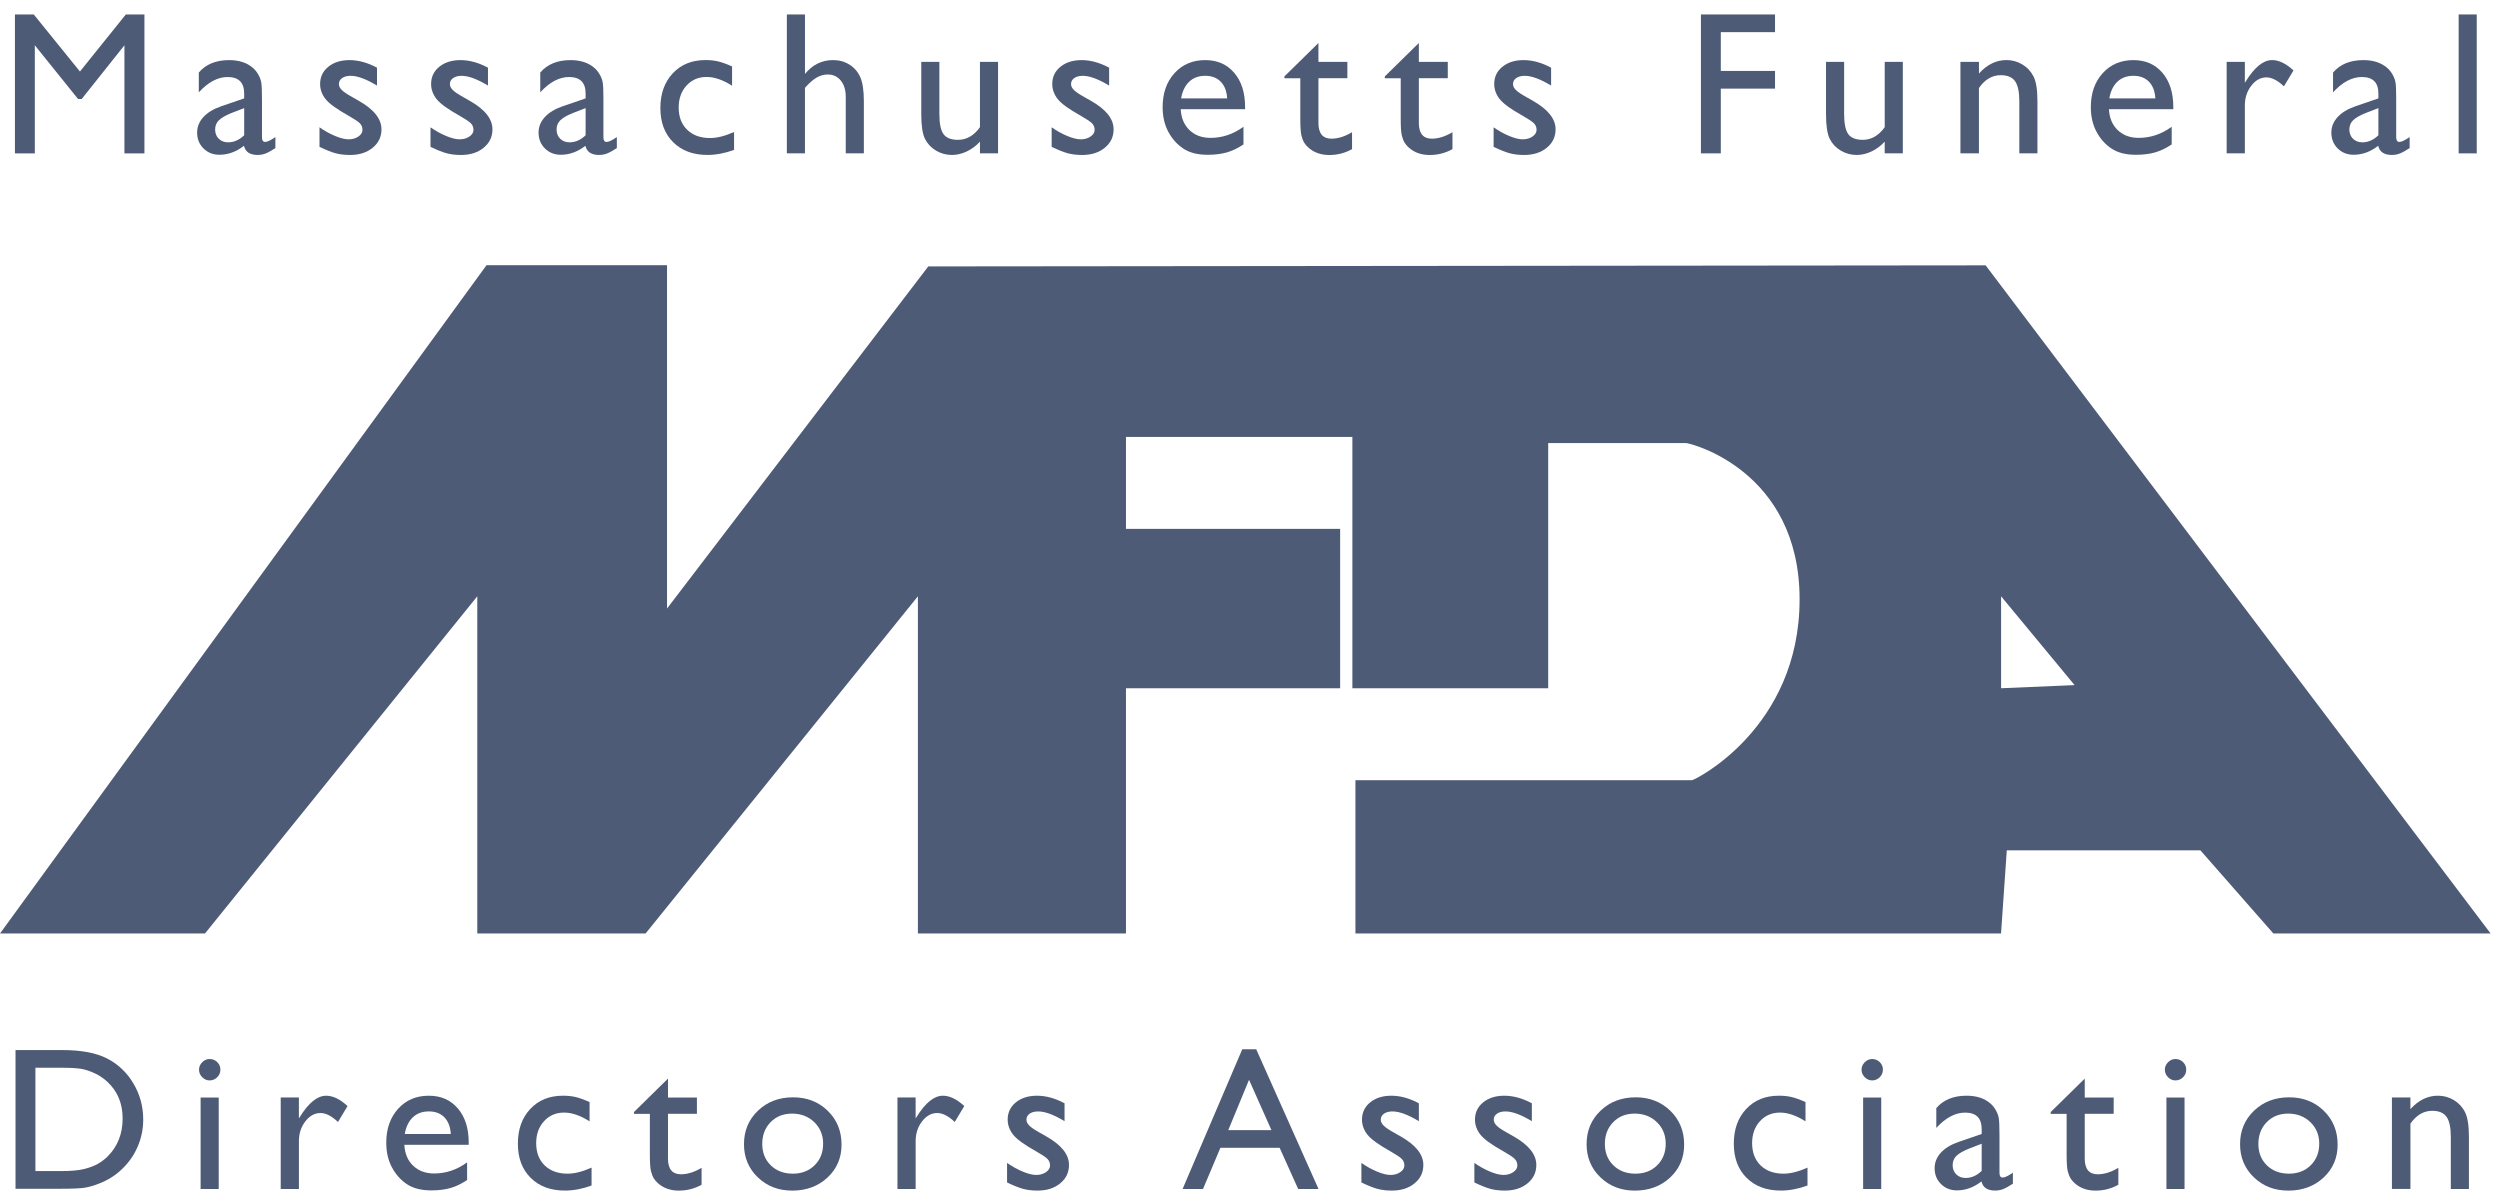<?xml version="1.0" encoding="UTF-8"?>
<svg id="Layer_1" xmlns="http://www.w3.org/2000/svg" version="1.1" viewBox="0 0 115 55">
  <!-- Generator: Adobe Illustrator 29.6.1, SVG Export Plug-In . SVG Version: 2.1.1 Build 9)  -->
  <defs>
    <style>
      .st0 {
        fill: #4d5b76;
      }
    </style>
  </defs>
  <path class="st0" d="M30.683,12.2v15.793l12.018-15.738,48.638-.049,23.229,30.734h-9.993l-3.357-3.825h-8.906l-.264,3.825h-29.698v-7.05h15.482c.113,0,4.949-2.375,4.949-8.319,0-5.945-5.034-7.191-5.23-7.191h-6.334v11.281h-9.008v-11.563h-10.415v4.23h9.852v7.332h-9.852v11.281h-9.571v-15.511l-12.527,15.511h-7.741v-15.511l-12.527,15.511H0L22.379,12.2h8.304ZM92.05,27.429v4.23l3.381-.144-3.381-4.086Z"/>
  <path class="st0" d="M5.788.665h.856v6.39h-.92V2.083l-1.965,2.47h-.169l-1.988-2.47v4.972h-.915V.665h.866l2.124,2.625L5.788.665Z"/>
  <path class="st0" d="M12.051,4.525v1.789c0,.143.049.215.146.215.101,0,.258-.075.471-.224v.508c-.189.122-.341.205-.455.249-.114.044-.234.066-.359.066-.357,0-.567-.14-.631-.421-.354.274-.731.412-1.13.412-.293,0-.537-.097-.732-.29-.195-.194-.293-.437-.293-.73,0-.265.095-.502.286-.711.191-.209.461-.374.812-.496l1.066-.366v-.224c0-.506-.253-.759-.76-.759-.454,0-.897.235-1.327.704v-.91c.323-.381.788-.572,1.395-.572.454,0,.819.119,1.093.357.091.076.174.178.247.304s.12.253.14.38c.02.127.03.367.03.72ZM11.232,6.222v-1.249l-.558.215c-.284.113-.484.226-.602.341-.117.114-.176.257-.176.428,0,.174.056.316.167.425.111.11.255.165.432.165.265,0,.511-.108.737-.325Z"/>
  <path class="st0" d="M14.697,6.753v-.897c.235.165.475.298.721.4.245.102.452.153.62.153.174,0,.323-.043.448-.128.125-.085.188-.188.188-.306,0-.122-.04-.223-.121-.304-.081-.081-.255-.197-.524-.35-.537-.299-.888-.554-1.055-.766-.166-.212-.249-.443-.249-.693,0-.323.126-.587.378-.791.252-.204.576-.306.972-.306.412,0,.834.116,1.267.348v.823c-.494-.299-.898-.448-1.212-.448-.162,0-.292.034-.391.103-.099.069-.149.16-.149.273,0,.098.045.191.135.279.09.088.248.195.473.32l.297.169c.702.396,1.053.835,1.053,1.317,0,.345-.135.627-.405.848-.27.221-.617.332-1.041.332-.25,0-.473-.027-.668-.08-.195-.053-.441-.152-.737-.295Z"/>
  <path class="st0" d="M19.803,6.753v-.897c.235.165.475.298.721.4.246.102.452.153.62.153.174,0,.323-.043.448-.128.125-.085.188-.188.188-.306,0-.122-.04-.223-.121-.304-.081-.081-.256-.197-.524-.35-.537-.299-.888-.554-1.055-.766-.166-.212-.249-.443-.249-.693,0-.323.126-.587.377-.791.252-.204.576-.306.972-.306.412,0,.834.116,1.267.348v.823c-.494-.299-.898-.448-1.212-.448-.162,0-.292.034-.391.103-.099.069-.149.16-.149.273,0,.098.045.191.135.279.09.088.248.195.473.32l.297.169c.702.396,1.053.835,1.053,1.317,0,.345-.135.627-.405.848-.27.221-.617.332-1.041.332-.25,0-.473-.027-.668-.08-.195-.053-.441-.152-.737-.295Z"/>
  <path class="st0" d="M27.757,4.525v1.789c0,.143.049.215.146.215.101,0,.258-.075.471-.224v.508c-.189.122-.341.205-.455.249-.114.044-.234.066-.359.066-.357,0-.567-.14-.631-.421-.354.274-.731.412-1.13.412-.293,0-.537-.097-.732-.29-.195-.194-.293-.437-.293-.73,0-.265.095-.502.286-.711.191-.209.461-.374.812-.496l1.066-.366v-.224c0-.506-.253-.759-.759-.759-.455,0-.897.235-1.327.704v-.91c.323-.381.788-.572,1.395-.572.455,0,.819.119,1.093.357.091.076.174.178.247.304s.12.253.14.38.03.367.03.72ZM26.938,6.222v-1.249l-.558.215c-.284.113-.484.226-.602.341-.117.114-.176.257-.176.428,0,.174.056.316.167.425.111.11.255.165.432.165.265,0,.511-.108.737-.325Z"/>
  <path class="st0" d="M33.767,6.071v.823c-.418.156-.827.233-1.226.233-.659,0-1.184-.195-1.576-.586-.392-.39-.588-.913-.588-1.569,0-.662.191-1.195.572-1.601.381-.406.883-.608,1.505-.608.216,0,.411.021.583.062.172.041.385.118.638.231v.887c-.421-.268-.811-.403-1.171-.403-.375,0-.683.132-.924.396-.241.264-.361.6-.361,1.009,0,.43.13.772.391,1.025.261.253.612.38,1.055.38.32,0,.688-.093,1.103-.279Z"/>
  <path class="st0" d="M36.196.665h.833v2.735c.348-.424.779-.636,1.294-.636.281,0,.532.07.755.21.223.14.389.334.497.581.108.247.162.614.162,1.102v2.397h-.833v-2.603c0-.308-.075-.556-.226-.743s-.351-.281-.598-.281c-.183,0-.355.047-.517.142-.162.095-.34.252-.535.471v3.014h-.833V.665Z"/>
  <path class="st0" d="M45.078,7.055v-.54c-.177.194-.379.344-.606.452-.227.107-.454.161-.68.161-.265,0-.51-.066-.734-.199-.224-.133-.393-.313-.508-.54-.114-.227-.172-.605-.172-1.132v-2.411h.833v2.398c0,.441.063.75.19.925.126.175.348.263.666.263.397,0,.734-.194,1.011-.581v-3.005h.833v4.208s-.833,0-.833,0Z"/>
  <path class="st0" d="M48.376,6.753v-.897c.235.165.475.298.721.4.245.102.452.153.62.153.174,0,.323-.043.448-.128.125-.085.188-.188.188-.306,0-.122-.041-.223-.121-.304-.081-.081-.255-.197-.524-.35-.537-.299-.888-.554-1.055-.766-.166-.212-.249-.443-.249-.693,0-.323.126-.587.377-.791.252-.204.576-.306.972-.306.412,0,.834.116,1.267.348v.823c-.494-.299-.898-.448-1.212-.448-.162,0-.292.034-.391.103-.099.069-.149.16-.149.273,0,.098.045.191.135.279.089.088.247.195.473.32l.298.169c.702.396,1.052.835,1.052,1.317,0,.345-.135.627-.405.848-.27.221-.617.332-1.041.332-.25,0-.473-.027-.668-.08-.195-.053-.441-.152-.737-.295Z"/>
  <path class="st0" d="M57.273,5.024h-2.96c.021.403.156.723.405.961.248.238.57.357.963.357.549,0,1.055-.171,1.519-.512v.814c-.256.171-.51.293-.762.366-.252.073-.547.11-.885.11-.464,0-.839-.096-1.125-.288-.287-.192-.516-.451-.689-.775-.172-.325-.258-.701-.258-1.128,0-.64.181-1.161.544-1.562.363-.401.834-.602,1.414-.602.558,0,1.004.195,1.336.586.333.39.499.913.499,1.569v.105ZM54.332,4.525h2.118c-.021-.332-.12-.589-.297-.768-.177-.18-.415-.27-.714-.27-.299,0-.544.09-.734.27-.191.18-.315.436-.373.768Z"/>
  <path class="st0" d="M59.083,3.515l1.565-1.537v.869h1.331v.75h-1.331v2.06c0,.481.2.722.599.722.299,0,.615-.099.947-.297v.778c-.32.18-.669.27-1.048.27-.381,0-.699-.111-.952-.334-.079-.067-.145-.143-.197-.226-.052-.084-.095-.194-.13-.329-.035-.136-.053-.394-.053-.775v-1.866h-.732v-.082Z"/>
  <path class="st0" d="M63.702,3.515l1.565-1.537v.869h1.331v.75h-1.331v2.06c0,.481.2.722.599.722.299,0,.615-.099.947-.297v.778c-.32.18-.67.27-1.048.27-.381,0-.699-.111-.952-.334-.079-.067-.145-.143-.197-.226-.052-.084-.095-.194-.13-.329-.035-.136-.053-.394-.053-.775v-1.866h-.732v-.082Z"/>
  <path class="st0" d="M68.706,6.753v-.897c.235.165.475.298.72.4.246.102.452.153.62.153.174,0,.323-.043.448-.128.125-.085.188-.188.188-.306,0-.122-.04-.223-.121-.304-.081-.081-.256-.197-.524-.35-.537-.299-.888-.554-1.054-.766-.166-.212-.249-.443-.249-.693,0-.323.126-.587.378-.791.252-.204.576-.306.972-.306.412,0,.834.116,1.267.348v.823c-.494-.299-.898-.448-1.212-.448-.162,0-.292.034-.391.103-.099.069-.149.16-.149.273,0,.098.045.191.135.279.089.088.247.195.473.32l.298.169c.702.396,1.052.835,1.052,1.317,0,.345-.135.627-.405.848-.27.221-.617.332-1.041.332-.25,0-.473-.027-.668-.08-.195-.053-.441-.152-.737-.295Z"/>
  <path class="st0" d="M78.242.665h3.409v.814h-2.494v1.784h2.494v.814h-2.494v2.978h-.915V.665Z"/>
  <path class="st0" d="M86.696,7.055v-.54c-.177.194-.379.344-.606.452-.227.107-.454.161-.679.161-.265,0-.51-.066-.734-.199-.224-.133-.394-.313-.508-.54-.114-.227-.172-.605-.172-1.132v-2.411h.833v2.398c0,.441.063.75.19.925.127.175.349.263.666.263.397,0,.734-.194,1.011-.581v-3.005h.833v4.208s-.833,0-.833,0Z"/>
  <path class="st0" d="M91.032,2.846v.535c.372-.412.795-.618,1.267-.618.262,0,.506.068.732.204.226.136.397.322.515.558s.176.611.176,1.123v2.406h-.833v-2.397c0-.43-.066-.737-.197-.922-.131-.184-.351-.277-.659-.277-.394,0-.727.197-1.002.59v3.005h-.851V2.846h.851Z"/>
  <path class="st0" d="M99.971,5.024h-2.96c.021.403.156.723.405.961.249.238.57.357.963.357.549,0,1.055-.171,1.519-.512v.814c-.256.171-.51.293-.762.366-.252.073-.547.11-.885.11-.464,0-.839-.096-1.125-.288-.287-.192-.516-.451-.689-.775-.172-.325-.259-.701-.259-1.128,0-.64.182-1.161.545-1.562.363-.401.834-.602,1.414-.602.558,0,1.003.195,1.336.586.332.39.499.913.499,1.569v.105ZM97.029,4.525h2.118c-.021-.332-.121-.589-.297-.768-.177-.18-.415-.27-.714-.27-.299,0-.544.09-.734.27-.191.18-.315.436-.373.768Z"/>
  <path class="st0" d="M103.263,2.846v.965l.046-.073c.402-.65.805-.974,1.208-.974.314,0,.642.159.983.476l-.439.732c-.29-.274-.558-.412-.805-.412-.269,0-.501.128-.698.384-.197.256-.295.56-.295.91v2.2h-.837V2.846h.837Z"/>
  <path class="st0" d="M110.225,4.525v1.789c0,.143.049.215.147.215.1,0,.257-.075.471-.224v.508c-.189.122-.341.205-.455.249-.115.044-.234.066-.36.066-.356,0-.567-.14-.631-.421-.354.274-.73.412-1.13.412-.293,0-.537-.097-.732-.29-.195-.194-.293-.437-.293-.73,0-.265.096-.502.286-.711.191-.209.461-.374.812-.496l1.066-.366v-.224c0-.506-.253-.759-.759-.759-.455,0-.897.235-1.327.704v-.91c.323-.381.788-.572,1.395-.572.455,0,.819.119,1.094.357.091.076.174.178.247.304s.12.253.139.38c.02.127.03.367.03.72ZM109.406,6.222v-1.249l-.558.215c-.284.113-.484.226-.602.341-.117.114-.176.257-.176.428,0,.174.056.316.167.425.112.11.256.165.433.165.265,0,.511-.108.736-.325Z"/>
  <path class="st0" d="M113.098.665h.832v6.39h-.832V.665Z"/>
  <path class="st0" d="M.714,54.684v-6.381h2.155c.869,0,1.557.13,2.063.391.506.261.909.644,1.208,1.15.299.506.448,1.058.448,1.656,0,.427-.082.836-.247,1.226-.165.39-.4.733-.705,1.029-.311.305-.673.535-1.084.691-.241.094-.462.158-.663.19-.201.032-.586.048-1.153.048H.714ZM2.773,49.117h-1.144v4.753h1.171c.458,0,.813-.031,1.066-.094s.464-.142.634-.238c.169-.096.324-.214.464-.355.451-.457.677-1.035.677-1.734,0-.686-.232-1.246-.695-1.679-.171-.162-.367-.294-.588-.398-.221-.104-.431-.172-.629-.206-.198-.034-.517-.05-.956-.05Z"/>
  <path class="st0" d="M9.64,48.715c.137,0,.255.047.352.142.098.095.146.21.146.348,0,.134-.049.25-.146.348-.098.098-.215.146-.352.146-.128,0-.241-.05-.339-.149-.098-.099-.146-.214-.146-.345,0-.128.049-.242.146-.341.098-.099.21-.149.339-.149ZM9.228,50.485h.833v4.208h-.833v-4.208Z"/>
  <path class="st0" d="M13.749,50.485v.965l.046-.073c.403-.65.805-.974,1.208-.974.314,0,.642.159.984.476l-.439.732c-.29-.275-.558-.412-.805-.412-.268,0-.501.128-.698.384-.197.256-.295.56-.295.91v2.2h-.837v-4.208h.837Z"/>
  <path class="st0" d="M21.56,52.662h-2.96c.021.403.156.723.405.961.249.238.57.357.963.357.549,0,1.055-.171,1.519-.512v.814c-.256.171-.51.293-.762.366-.252.073-.547.11-.885.11-.464,0-.839-.096-1.125-.288-.287-.192-.516-.451-.688-.775-.172-.325-.259-.701-.259-1.128,0-.64.182-1.161.544-1.562.363-.401.834-.602,1.414-.602.558,0,1.003.195,1.336.586.332.39.499.913.499,1.569v.105ZM18.619,52.164h2.118c-.021-.332-.121-.589-.297-.769-.177-.18-.415-.27-.714-.27-.299,0-.544.09-.734.27-.191.18-.315.436-.373.769Z"/>
  <path class="st0" d="M27.212,53.71v.823c-.418.155-.827.233-1.226.233-.659,0-1.184-.195-1.576-.586-.392-.39-.588-.913-.588-1.569,0-.662.191-1.195.572-1.601.381-.406.883-.608,1.505-.608.217,0,.411.021.583.062.172.041.385.118.638.231v.887c-.421-.268-.811-.403-1.171-.403-.375,0-.683.132-.924.396-.241.264-.361.6-.361,1.009,0,.43.13.771.391,1.025.261.253.612.38,1.055.38.32,0,.688-.093,1.103-.279Z"/>
  <path class="st0" d="M29.162,51.153l1.565-1.537v.869h1.331v.75h-1.331v2.06c0,.481.2.722.599.722.299,0,.615-.099.947-.297v.778c-.32.18-.669.27-1.048.27-.381,0-.699-.111-.952-.334-.079-.067-.145-.143-.197-.226-.052-.084-.095-.194-.13-.329-.035-.136-.053-.394-.053-.775v-1.866h-.732v-.082Z"/>
  <path class="st0" d="M36.478,50.476c.64,0,1.173.207,1.597.62.424.413.636.932.636,1.558,0,.607-.215,1.111-.645,1.512-.43.401-.972.602-1.624.602-.631,0-1.159-.203-1.583-.611-.424-.407-.636-.916-.636-1.526,0-.616.214-1.129.643-1.539.428-.41.966-.615,1.613-.615ZM36.432,51.226c-.4,0-.727.131-.984.393-.256.262-.384.596-.384,1.002,0,.403.131.731.394.986.262.255.599.382,1.011.382.409,0,.743-.129,1.004-.387.261-.258.391-.588.391-.99,0-.4-.136-.73-.407-.993-.271-.262-.613-.393-1.025-.393Z"/>
  <path class="st0" d="M42.119,50.485v.965l.046-.073c.403-.65.805-.974,1.208-.974.314,0,.642.159.984.476l-.439.732c-.29-.275-.558-.412-.805-.412-.268,0-.501.128-.698.384-.197.256-.295.56-.295.91v2.2h-.837v-4.208h.837Z"/>
  <path class="st0" d="M46.325,54.391v-.897c.235.165.475.298.721.4.246.102.452.153.62.153.174,0,.323-.043.448-.128.125-.085.188-.188.188-.306,0-.122-.04-.223-.121-.304-.081-.081-.255-.197-.524-.35-.537-.299-.888-.554-1.055-.766-.166-.212-.249-.443-.249-.693,0-.323.126-.587.377-.791.252-.204.576-.306.972-.306.412,0,.834.116,1.267.348v.823c-.494-.299-.898-.448-1.213-.448-.162,0-.292.034-.391.103-.099.069-.149.16-.149.273,0,.098.045.191.135.279.089.088.247.195.473.32l.298.169c.702.397,1.052.835,1.052,1.317,0,.345-.135.627-.405.848-.27.221-.617.332-1.041.332-.25,0-.473-.027-.668-.08-.195-.053-.441-.152-.737-.295Z"/>
  <path class="st0" d="M57.143,48.267h.643l2.866,6.427h-.936l-.852-1.894h-2.726l-.799,1.894h-.94l2.745-6.427ZM58.486,51.986l-1.03-2.315-.956,2.315h1.987Z"/>
  <path class="st0" d="M62.624,54.391v-.897c.235.165.475.298.721.4.246.102.452.153.62.153.174,0,.323-.043.448-.128.125-.085.188-.188.188-.306,0-.122-.04-.223-.121-.304-.081-.081-.256-.197-.524-.35-.537-.299-.888-.554-1.055-.766-.166-.212-.249-.443-.249-.693,0-.323.126-.587.377-.791.252-.204.576-.306.972-.306.412,0,.834.116,1.267.348v.823c-.494-.299-.898-.448-1.212-.448-.162,0-.292.034-.391.103-.099.069-.149.16-.149.273,0,.098.045.191.135.279.089.088.247.195.473.32l.298.169c.702.397,1.052.835,1.052,1.317,0,.345-.135.627-.405.848-.27.221-.617.332-1.041.332-.25,0-.473-.027-.668-.08-.195-.053-.441-.152-.737-.295Z"/>
  <path class="st0" d="M67.821,54.391v-.897c.235.165.475.298.721.4.245.102.452.153.62.153.174,0,.323-.043.448-.128.125-.085.188-.188.188-.306,0-.122-.04-.223-.121-.304-.081-.081-.255-.197-.524-.35-.537-.299-.888-.554-1.055-.766-.166-.212-.249-.443-.249-.693,0-.323.126-.587.377-.791.252-.204.576-.306.972-.306.412,0,.834.116,1.267.348v.823c-.494-.299-.898-.448-1.212-.448-.162,0-.292.034-.391.103-.099.069-.149.16-.149.273,0,.098.045.191.135.279.089.088.247.195.473.32l.298.169c.702.397,1.052.835,1.052,1.317,0,.345-.135.627-.405.848-.27.221-.617.332-1.041.332-.25,0-.473-.027-.668-.08-.195-.053-.441-.152-.737-.295Z"/>
  <path class="st0" d="M75.238,50.476c.641,0,1.173.207,1.597.62.424.413.636.932.636,1.558,0,.607-.215,1.111-.645,1.512-.43.401-.971.602-1.624.602-.631,0-1.159-.203-1.583-.611-.424-.407-.636-.916-.636-1.526,0-.616.214-1.129.643-1.539.429-.41.966-.615,1.613-.615ZM75.192,51.226c-.399,0-.727.131-.984.393-.256.262-.384.596-.384,1.002,0,.403.131.731.393.986.262.255.599.382,1.011.382.409,0,.744-.129,1.004-.387.261-.258.391-.588.391-.99,0-.4-.136-.73-.407-.993-.272-.262-.613-.393-1.025-.393Z"/>
  <path class="st0" d="M83.145,53.71v.823c-.418.155-.827.233-1.226.233-.659,0-1.184-.195-1.576-.586-.392-.39-.588-.913-.588-1.569,0-.662.191-1.195.572-1.601.381-.406.883-.608,1.505-.608.217,0,.411.021.583.062.172.041.385.118.638.231v.887c-.421-.268-.811-.403-1.171-.403-.375,0-.683.132-.924.396-.241.264-.361.6-.361,1.009,0,.43.13.771.391,1.025.261.253.612.38,1.055.38.32,0,.688-.093,1.103-.279Z"/>
  <path class="st0" d="M86.116,48.715c.137,0,.255.047.352.142.098.095.146.21.146.348,0,.134-.049.25-.146.348-.098.098-.215.146-.352.146-.128,0-.241-.05-.339-.149-.098-.099-.146-.214-.146-.345,0-.128.049-.242.146-.341.098-.099.21-.149.339-.149ZM85.704,50.485h.833v4.208h-.833v-4.208Z"/>
  <path class="st0" d="M91.976,52.164v1.788c0,.143.049.215.146.215.101,0,.258-.075.471-.224v.508c-.189.122-.341.205-.455.249-.114.044-.234.066-.359.066-.357,0-.567-.14-.631-.421-.354.274-.73.412-1.13.412-.293,0-.537-.097-.732-.291-.195-.194-.293-.437-.293-.73,0-.265.095-.502.286-.711.191-.209.461-.374.812-.496l1.066-.366v-.224c0-.506-.253-.759-.76-.759-.454,0-.897.235-1.327.704v-.91c.323-.381.788-.572,1.395-.572.454,0,.819.119,1.093.357.091.076.174.178.247.304.073.127.12.253.14.38.02.127.03.367.03.721ZM91.157,53.861v-1.249l-.558.215c-.284.113-.484.227-.602.341-.117.114-.176.257-.176.428,0,.174.056.316.167.425.111.11.255.165.432.165.265,0,.511-.108.737-.325Z"/>
  <path class="st0" d="M94.333,51.153l1.565-1.537v.869h1.331v.75h-1.331v2.06c0,.481.2.722.599.722.299,0,.615-.099.947-.297v.778c-.32.18-.67.27-1.048.27-.381,0-.699-.111-.952-.334-.079-.067-.145-.143-.197-.226-.052-.084-.095-.194-.13-.329-.035-.136-.053-.394-.053-.775v-1.866h-.732v-.082Z"/>
  <path class="st0" d="M100.068,48.715c.137,0,.255.047.352.142.098.095.147.21.147.348,0,.134-.049.25-.147.348-.097.098-.215.146-.352.146-.128,0-.241-.05-.339-.149-.098-.099-.146-.214-.146-.345,0-.128.049-.242.146-.341.098-.099.211-.149.339-.149ZM99.656,50.485h.833v4.208h-.833v-4.208Z"/>
  <path class="st0" d="M105.299,50.476c.64,0,1.172.207,1.596.62.424.413.636.932.636,1.558,0,.607-.215,1.111-.645,1.512-.43.401-.971.602-1.624.602-.631,0-1.159-.203-1.583-.611-.424-.407-.636-.916-.636-1.526,0-.616.214-1.129.643-1.539.428-.41.966-.615,1.613-.615ZM105.253,51.226c-.4,0-.728.131-.984.393-.256.262-.384.596-.384,1.002,0,.403.131.731.393.986.263.255.6.382,1.011.382.409,0,.744-.129,1.005-.387.26-.258.391-.588.391-.99,0-.4-.136-.73-.407-.993-.272-.262-.613-.393-1.025-.393Z"/>
  <path class="st0" d="M110.879,50.485v.535c.372-.412.795-.618,1.268-.618.262,0,.506.068.732.204.225.136.397.322.514.558.118.236.177.611.177,1.123v2.406h-.833v-2.397c0-.43-.066-.737-.197-.922-.131-.185-.351-.277-.659-.277-.393,0-.727.197-1.002.59v3.005h-.851v-4.208h.851Z"/>
</svg>